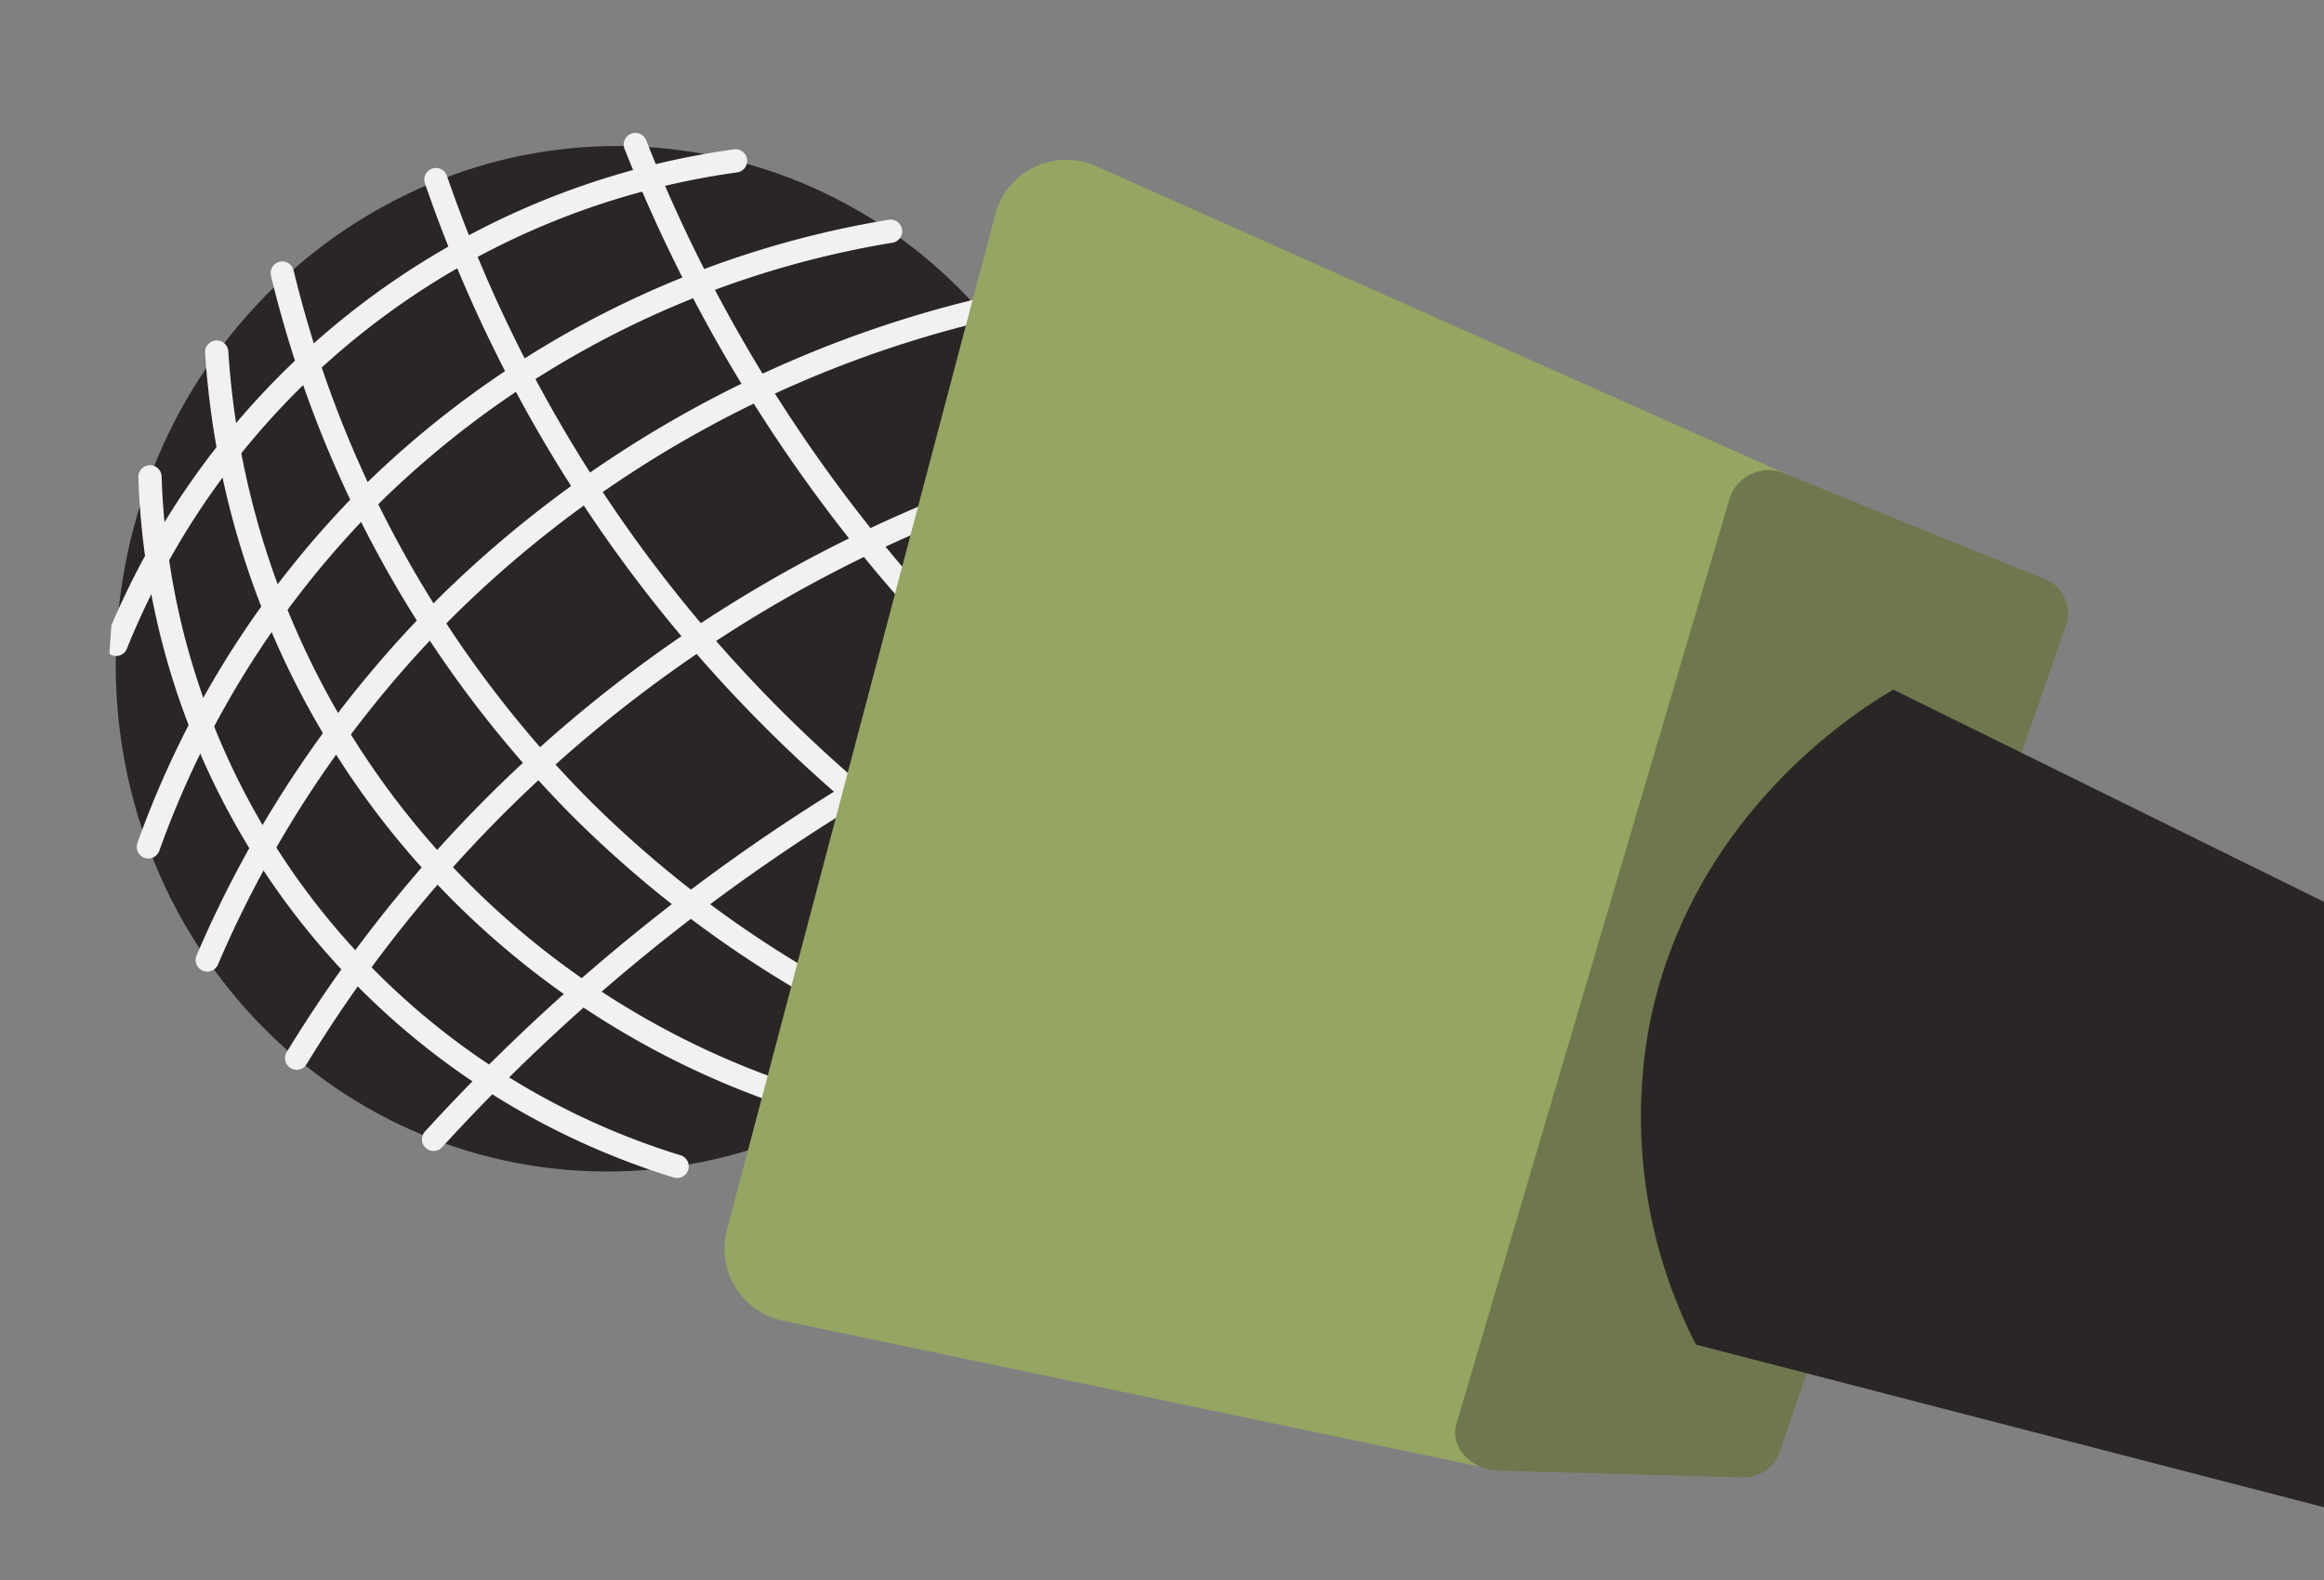 <svg xmlns="http://www.w3.org/2000/svg" xmlns:xlink="http://www.w3.org/1999/xlink" width="100" height="68" viewBox="0 0 100 68">
  <rect x="0" y="0" width="100" height="68" fill="#808080" stroke="none"/>
  <defs>
    <clipPath id="clip-path">
      <rect id="Rectangle_75163" data-name="Rectangle 75163" width="100" height="68" transform="translate(1266 2571)" fill="#fff" stroke="#707070" stroke-width="1" opacity="0.13"/>
    </clipPath>
    <clipPath id="clip-path-2">
      <rect id="Rectangle_70059" data-name="Rectangle 70059" width="62.759" height="147.197" fill="none"/>
    </clipPath>
  </defs>
  <g id="Mask_Group_114" data-name="Mask Group 114" transform="translate(-1266 -2571)" clip-path="url(#clip-path)">
    <g id="Group_136642" data-name="Group 136642" transform="matrix(0.07, -0.998, 0.998, 0.07, 1268, 2637.732)">
      <g id="Group_136641" data-name="Group 136641" clip-path="url(#clip-path-2)">
        <path id="Path_547477" data-name="Path 547477" d="M54.477,43.037C42.337,41.92,33.371,31.508,34.45,19.783S46.246-.541,58.385.576,79.491,12.105,78.412,23.831s-11.8,20.324-23.935,19.207" transform="translate(-16.461 -0.229)" fill="#2b2626"/>
        <path id="Path_547478" data-name="Path 547478" d="M49.578,9.831a48.293,48.293,0,0,1,15.877,9.2A49.056,49.056,0,0,1,79.783,41.009" transform="translate(-23.751 -4.71)" fill="none" stroke="#f1f1f1" stroke-linecap="round" stroke-linejoin="round" stroke-width="1"/>
        <path id="Path_547479" data-name="Path 547479" d="M58.554,4.325a40.8,40.8,0,0,1,16,8.7A41.492,41.492,0,0,1,87.206,34.315" transform="translate(-28.051 -2.072)" fill="none" stroke="#f1f1f1" stroke-linecap="round" stroke-linejoin="round" stroke-width="1"/>
        <path id="Path_547480" data-name="Path 547480" d="M75.049.5A33.676,33.676,0,0,1,97.661,25.621" transform="translate(-35.953 -0.24)" fill="none" stroke="#f1f1f1" stroke-linecap="round" stroke-linejoin="round" stroke-width="1"/>
        <path id="Path_547481" data-name="Path 547481" d="M42,17.758A58.12,58.12,0,0,1,69.838,49.279" transform="translate(-20.118 -8.507)" fill="none" stroke="#f1f1f1" stroke-linecap="round" stroke-linejoin="round" stroke-width="1"/>
        <path id="Path_547482" data-name="Path 547482" d="M36.112,29.507A82.848,82.848,0,0,1,51.368,45.3a82.465,82.465,0,0,1,7.2,11.711" transform="translate(-17.3 -14.136)" fill="none" stroke="#f1f1f1" stroke-linecap="round" stroke-linejoin="round" stroke-width="1"/>
        <path id="Path_547483" data-name="Path 547483" d="M46.746,42.243a48.293,48.293,0,0,1,9.2-15.877A49.049,49.049,0,0,1,77.924,12.039" transform="translate(-22.394 -5.767)" fill="none" stroke="#f1f1f1" stroke-linecap="round" stroke-linejoin="round" stroke-width="1"/>
        <path id="Path_547484" data-name="Path 547484" d="M40.8,36.164A36.2,36.2,0,0,1,71.486,7.1" transform="translate(-19.544 -3.404)" fill="none" stroke="#f1f1f1" stroke-linecap="round" stroke-linejoin="round" stroke-width="1"/>
        <path id="Path_547485" data-name="Path 547485" d="M35.289,27.012A32.12,32.12,0,0,1,63.294,2.321" transform="translate(-16.905 -1.112)" fill="none" stroke="#f1f1f1" stroke-linecap="round" stroke-linejoin="round" stroke-width="1"/>
        <path id="Path_547486" data-name="Path 547486" d="M57.294,52.043A60.78,60.78,0,0,1,87.449,24.155" transform="translate(-27.447 -11.572)" fill="none" stroke="#f1f1f1" stroke-linecap="round" stroke-linejoin="round" stroke-width="1"/>
        <path id="Path_547487" data-name="Path 547487" d="M70.253,61.979a66.1,66.1,0,0,1,25.51-21.6" transform="translate(-33.655 -19.346)" fill="none" stroke="#f1f1f1" stroke-linecap="round" stroke-linejoin="round" stroke-width="1"/>
        <path id="Path_547488" data-name="Path 547488" d="M14.97,87.982l4.279-31.17a3.162,3.162,0,0,1,3.724-2.676L67.359,62.59a3.162,3.162,0,0,1,2.379,4.189L58.588,97.352Z" transform="translate(-7.171 -25.907)" fill="#95a562"/>
        <path id="Path_547489" data-name="Path 547489" d="M53.075,139.139l-36.549-9.849A1.646,1.646,0,0,1,15.41,127.7l-.442-10.377c-.051-1.2.883-2.178,1.871-1.96l40.679,8.968a1.781,1.781,0,0,1,1.067,2.362L54.9,137.956a1.574,1.574,0,0,1-1.823,1.183" transform="translate(-7.17 -55.253)" fill="#6f774f"/>
        <path id="Path_547490" data-name="Path 547490" d="M13.8,131.8,0,206.2l13.68,2.648L42.5,138.3c-.768-1.138-5.8-8.327-15.189-9.467A21.5,21.5,0,0,0,13.8,131.8" transform="translate(0 -61.649)" fill="#2b2626"/>
        <path id="Path_547491" data-name="Path 547491" d="M1.472,267.35l14.448,2.671,1.074-2.7L2.1,263.992Z" transform="translate(-0.705 -126.467)" fill="#ff8c0f"/>
      </g>
    </g>
  </g>
</svg>

